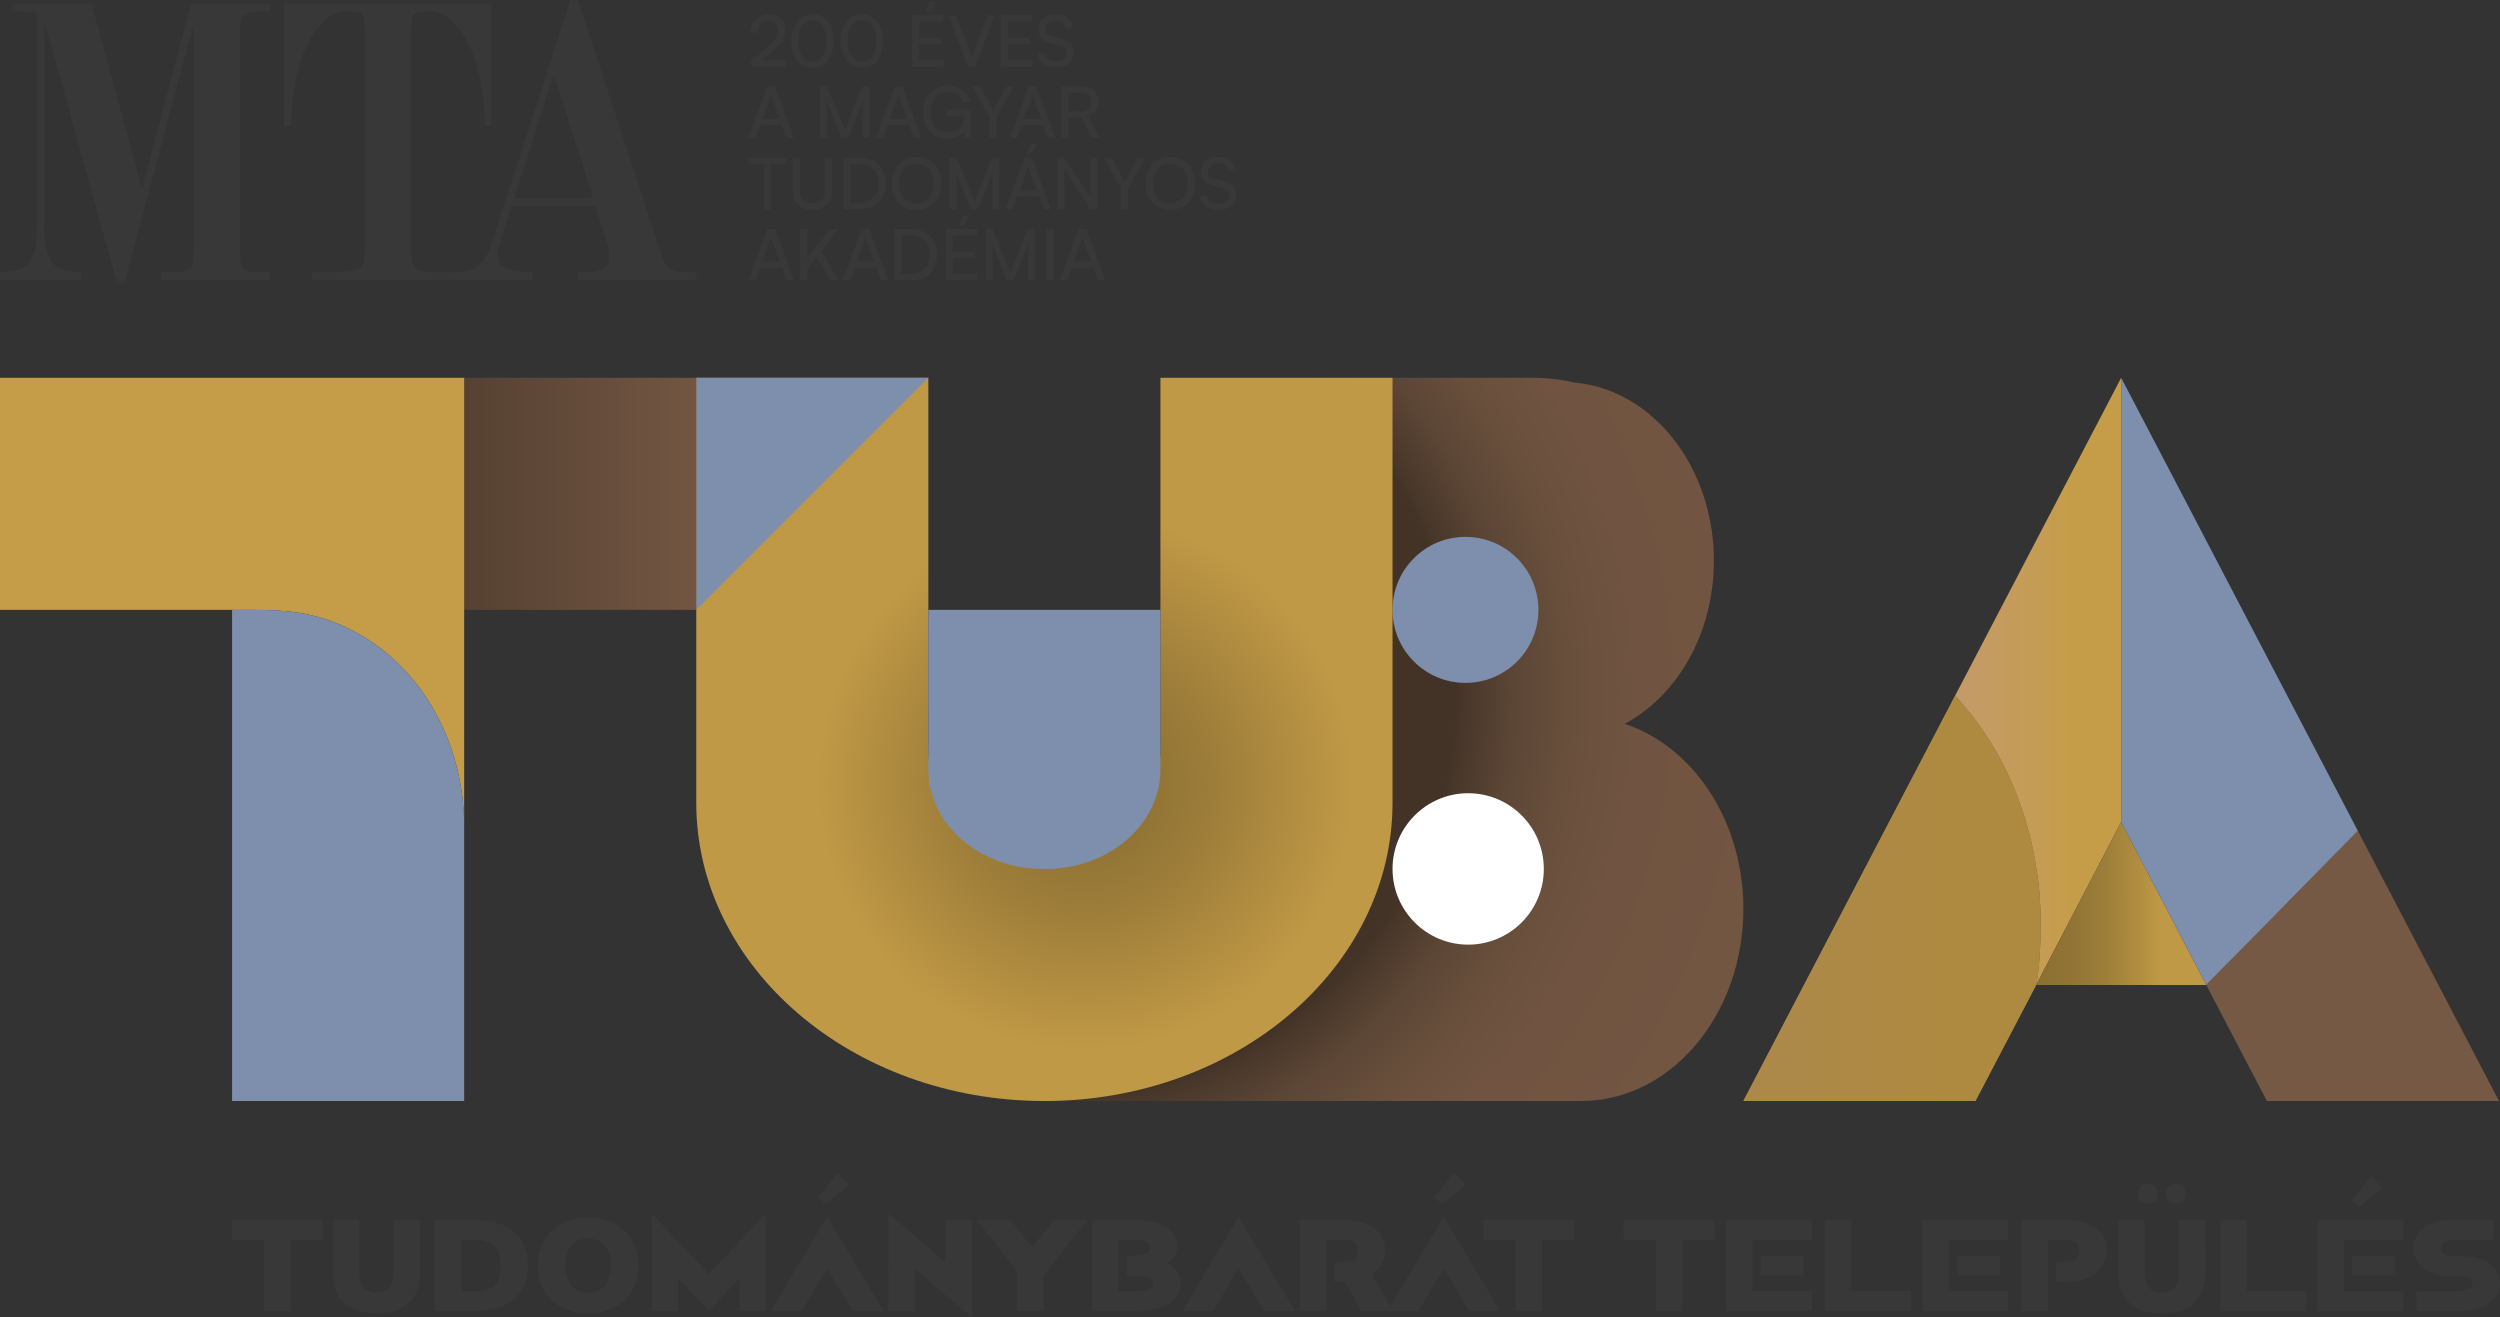 <svg xmlns="http://www.w3.org/2000/svg" xmlns:xlink="http://www.w3.org/1999/xlink" id="Layer_1" x="0px" y="0px" width="926px" height="488px" viewBox="0 0 926 488" xml:space="preserve"><rect x="0" y="0" width="926" height="488" fill="#333333" stroke="none"/> <g id="color"> <g id="A"> <linearGradient id="SVGID_1_" gradientUnits="userSpaceOnUse" x1="970.053" y1="-133.344" x2="1033.346" y2="-133.344" gradientTransform="matrix(1 0 0 -1 -247.66 119.04)"> <stop offset="0" style="stop-color:#C49A6C"></stop> <stop offset="0.525" style="stop-color:#C59C53"></stop> <stop offset="0.724" style="stop-color:#C59D48"></stop> </linearGradient> <path fill="url(#SVGID_1_)" d="M742.703,222.212l-20.311,38.876l1.762-3.368c15.602,16.69,26.556,39.38,30.272,65.016 c0.037,0.325,0.159,0.742,0.196,1.16c0.052,0.672,0.103,1.345,0.242,2.018c0.644,4.897,0.946,9.843,0.946,14.841 c0,0.216-0.011,0.426-0.011,0.638c0,0.235,0.011,0.47,0.011,0.705c0,8.063-0.267,15.147-1.613,22.734l31.487-60.344V139.936 L742.703,222.212z"></path> <linearGradient id="SVGID_2_" gradientUnits="userSpaceOnUse" x1="893.402" y1="-213.727" x2="1003.472" y2="-213.727" gradientTransform="matrix(1 0 0 -1 -247.66 119.04)"> <stop offset="0" style="stop-color:#C49A6C"></stop> <stop offset="0.525" style="stop-color:#C59C53"></stop> <stop offset="0.724" style="stop-color:#C59D48"></stop> </linearGradient> <path fill="url(#SVGID_2_)" d="M755.802,341.393c0-0.212,0.01-0.423,0.01-0.638c0-4.998-0.303-9.942-0.945-14.842 c-0.142-0.672-0.19-1.345-0.243-2.017c-0.037-0.418-0.159-0.836-0.194-1.16c-3.719-25.635-14.673-48.326-30.274-65.016 l-1.762,3.368l-76.65,146.724h85.965l22.491-42.98c1.348-7.587,1.613-14.67,1.613-22.734 C755.812,341.861,755.802,341.628,755.802,341.393"></path> <linearGradient id="SVGID_3_" gradientUnits="userSpaceOnUse" x1="1001.859" y1="-215.62" x2="1064.871" y2="-215.62" gradientTransform="matrix(1 0 0 -1 -247.66 119.04)"> <stop offset="0" style="stop-color:#8C7033"></stop> <stop offset="0.195" style="stop-color:#907335"></stop> <stop offset="0.403" style="stop-color:#9D7E39"></stop> <stop offset="0.618" style="stop-color:#B28E41"></stop> <stop offset="0.724" style="stop-color:#C09946"></stop> </linearGradient> <polygon fill="url(#SVGID_3_)" points="754.199,364.832 817.211,364.832 785.686,304.488 "></polygon> <polygon fill="#7E8FAD" points="828.856,222.571 785.686,139.936 785.686,304.488 817.211,364.832 873.506,308.042 "></polygon> <polygon fill="#755944" points="817.211,364.832 839.664,407.813 925.63,407.813 873.32,307.683 "></polygon> <path opacity="0.7" fill="#A3823C" d="M755.802,341.393c0-0.212,0.01-0.423,0.01-0.638 c0-4.998-0.303-9.942-0.945-14.842c-0.142-0.672-0.19-1.345-0.243-2.017c-0.037-0.418-0.159-0.836-0.194-1.16 c-3.719-25.635-14.673-48.326-30.274-65.016l-1.762,3.368l-76.65,146.724h85.965l22.491-42.98 c1.348-7.587,1.613-14.67,1.613-22.734C755.812,341.861,755.802,341.628,755.802,341.393"></path> </g> <g id="B"> <radialGradient id="SVGID_4_" cx="636.994" cy="-137.627" r="268.668" gradientTransform="matrix(1 0 0 -1 -247.561 118.986)" gradientUnits="userSpaceOnUse"> <stop offset="0.557" style="stop-color:#433327"></stop> <stop offset="0.57" style="stop-color:#48372A"></stop> <stop offset="0.635" style="stop-color:#5B4535"></stop> <stop offset="0.712" style="stop-color:#684F3C"></stop> <stop offset="0.81" style="stop-color:#705441"></stop> <stop offset="1" style="stop-color:#725642"></stop> </radialGradient> <path fill="url(#SVGID_4_)" d="M645.742,335.809c0-3.153-0.227-6.252-0.615-9.306c-0.056-0.421-0.104-0.843-0.166-1.262 c-0.035-0.252-0.067-0.502-0.104-0.74c-3.96-27.216-20.96-49.122-43.107-56.397c19.486-10.339,33.069-33.493,33.069-60.419 c0-0.143-0.011-0.281-0.011-0.421c0-0.121,0.011-0.238,0.011-0.358c0-2.934-0.209-5.821-0.575-8.656 c-0.047-0.391-0.096-0.784-0.148-1.172c-0.033-0.23-0.066-0.461-0.104-0.691c-4.294-29.55-25.117-52.384-50.797-54.68 c-4.896-1.145-9.994-1.77-15.238-1.77H429.828v224.573h-41.983v43.304h42.983h7.28h78.685h57.059h11.807 c33.179,0,60.084-31.861,60.084-71.167c0-0.149-0.009-0.301-0.009-0.45C645.733,336.064,645.742,335.938,645.742,335.809"></path> <path fill="#FFFFFF" d="M515.794,321.852c0,15.485,12.547,28.043,28.019,28.043s28.018-12.557,28.018-28.043 c0-15.485-12.547-28.042-28.018-28.042C528.341,293.81,515.794,306.367,515.794,321.852"></path> <path fill="#7E8FAD" d="M515.794,225.896c0,14.936,12.095,27.042,27.019,27.042c14.923,0,27.018-12.106,27.018-27.042 s-12.096-27.041-27.018-27.041C527.889,198.855,515.794,210.96,515.794,225.896"></path> </g> <g id="U"> <radialGradient id="SVGID_5_" cx="649.66" cy="-170.96" r="137" gradientTransform="matrix(1 0 0 -1 -247.561 118.986)" gradientUnits="userSpaceOnUse"> <stop offset="0.108" style="stop-color:#8C7033"></stop> <stop offset="0.359" style="stop-color:#9E7E3A"></stop> <stop offset="0.724" style="stop-color:#C09946"></stop> </radialGradient> <path fill="url(#SVGID_5_)" d="M429.828,277.647c0,24.057-19.244,43.558-42.983,43.558c-23.739,0-42.983-19.501-42.983-43.558 V139.936h-85.965v157.372c0,61.029,57.732,110.505,128.948,110.505c71.217,0,128.949-49.476,128.949-110.505V139.936h-85.966 V277.647z"></path> <polygon fill="#7E8FAD" points="257.897,225.896 257.897,139.936 343.862,139.936 "></polygon> <path fill="#7E8FAD" d="M429.828,225.896h-85.966v6.497v45.306v7.25c0,20.38,19.021,36.902,42.483,36.902 c0.091,0,0.18-0.006,0.271-0.006c0.076,0,0.151,0.006,0.228,0.006s0.152-0.006,0.229-0.006c0.092,0,0.181,0.006,0.271,0.006 c23.462,0,42.483-16.522,42.483-36.902v-7.25v-45.306V225.896z"></path> </g> <g id="T"> <path fill="#7D2DAE" d="M171.931,307.206v-0.921c0,0.145-0.009,0.284-0.009,0.428 C171.922,306.879,171.931,307.042,171.931,307.206"></path> <linearGradient id="SVGID_6_" gradientUnits="userSpaceOnUse" x1="419.591" y1="-63.876" x2="505.557" y2="-63.876" gradientTransform="matrix(1 0 0 -1 -247.66 119.04)"> <stop offset="0" style="stop-color:#564132"></stop> <stop offset="1" style="stop-color:#725642"></stop> </linearGradient> <rect x="171.931" y="139.936" fill="url(#SVGID_6_)" width="85.966" height="85.96"></rect> <path fill="#C59D48" d="M85.966,139.936H0v85.96h85.966h6.852c6.21,0,12.164,0.159,18.035,1.106 c30.123,4.856,55.027,30.932,60.109,66.118c0.036,0.257,0.081,0.537,0.116,0.817c0.063,0.466,0.123,0.932,0.184,1.397 c0.425,3.386,0.669,6.817,0.669,10.304v-58.955v-20.322v-86.426H85.966z"></path> <path fill="#7B2AAD" d="M172.431,306.285v-0.646c0,0.1-0.003,0.197-0.006,0.297C172.426,306.052,172.431,306.168,172.431,306.285"></path> <path fill="#7E8FAD" d="M171.078,293.938c-0.035-0.281-0.08-0.561-0.116-0.817c-5.083-35.187-29.988-61.262-60.109-66.118 c-5.871-0.947-11.824-1.106-18.035-1.106h-6.852v159.485v22.432h85.965V306.567c0-0.167-0.009-0.332-0.009-0.498 c0-0.045,0.001-0.09,0.003-0.134c0.002-0.099,0.006-0.197,0.006-0.297c0-3.485-0.244-6.918-0.67-10.305 C171.203,294.869,171.141,294.403,171.078,293.938"></path> </g> <g id="MTA_200"> <path fill="#383838" d="M52.629,69.895L33.875,1.403H4.669V4.22c4.599,0,7.266,0,8.969,0.746v78.345 C13.638,97.017,10.671,100.8,0,100.8v2.818h30.023V100.8c-10.672,0-13.636-3.783-13.636-17.489V8.002 c0.585,1.265,0.954,3.116,1.701,5.485l25.274,91.465h2.667L71.75,8.75v82.714c0,9.336,0,9.336-12.084,9.336v2.818h40.256V100.8 c-10.97,0-10.97,0-10.97-9.336V13.567c0-9.347,0-9.347,10.97-9.347V1.403H70.716L52.629,69.895z"></path> <path fill="#383838" d="M243.94,91.166L214.068,0h-2.817l-29.057,89.982c-2.448,7.634-6.451,10.888-13.637,10.888 c-16.236,0-16.236,0-16.236-9.335V13.567c0-9.347,0-9.347,6.899-9.347c10.67,0,20.306,17.199,20.306,42.322h2.519V1.333h-76.788 v45.209h2.668c0-25.123,9.705-42.322,20.307-42.322c6.897,0,6.897,0,6.897,9.347v77.967c0,9.335,0,9.335-19.649,9.335v2.818 h81.764v-2.818c-11.119,0-14.603-2.805-12.233-10.301l4.52-14.224h30.988l3.932,12.451c3.106,9.855,0.955,12.155-10.382,12.155 v2.816h43.879v-2.816C247.057,100.651,247.057,100.651,243.94,91.166 M190.496,73.379l14.603-45.877l14.603,45.877H190.496z"></path> <path fill="#383838" d="M278.123,24.71v-1.971l6.146-5.309c3.084-2.664,3.957-3.955,3.957-5.99c0-2.401-1.375-3.817-3.671-3.817 c-2.339,0-3.873,1.71-3.923,4.426h-2.592c0.084-4.091,2.665-6.754,6.546-6.754c3.829,0,6.284,2.328,6.284,5.989 c0,2.717-1.355,4.646-4.732,7.572l-3.956,3.43h8.813v2.402L278.123,24.71z"></path> <path fill="#383838" d="M300.952,5.273c4.783,0,7.834,4.007,7.834,9.913c0,5.937-2.926,9.87-7.834,9.87 c-4.933,0-7.857-3.933-7.857-9.87C293.095,9.281,296.157,5.273,300.952,5.273 M300.952,22.739c3.354,0,5.274-2.853,5.274-7.553 c0-4.74-1.92-7.594-5.274-7.594c-3.349,0-5.298,2.854-5.298,7.594C295.654,19.886,297.604,22.739,300.952,22.739"></path> <path fill="#383838" d="M319.226,5.273c4.773,0,7.836,4.007,7.836,9.913c0,5.937-2.928,9.87-7.836,9.87 c-4.932,0-7.857-3.933-7.857-9.87C311.369,9.281,314.42,5.273,319.226,5.273 M319.226,22.739c3.346,0,5.276-2.853,5.276-7.553 c0-4.74-1.93-7.594-5.276-7.594c-3.348,0-5.307,2.854-5.307,7.594C313.919,19.886,315.878,22.739,319.226,22.739"></path> <path fill="#383838" d="M337.783,24.711V5.642h11.633v2.371h-9.052v5.968h8.149v2.297h-8.149v6.031h9.052v2.402H337.783 L337.783,24.711z M344.485,4.246h-1.897l1.761-3.514h2.427L344.485,4.246z"></path> <path fill="#383838" d="M351.343,5.642h2.768l4.637,12.188c0.419,1.081,0.797,2.161,1.185,3.587 c0.452-1.5,0.903-2.769,1.217-3.618l4.617-12.157h2.692l-7.173,19.069h-2.694L351.343,5.642z"></path> <polygon fill="#383838" points="370.733,24.71 370.733,5.642 382.369,5.642 382.369,8.011 373.313,8.011 373.313,13.979 381.467,13.979 381.467,16.277 373.313,16.277 373.313,22.308 382.369,22.308 382.369,24.71 "></polygon> <path fill="#383838" d="M391.197,5.294c3.64,0,5.989,2.035,6.198,5.329h-2.611c-0.125-1.898-1.479-3-3.608-3 c-2.402,0-3.956,1.208-3.956,3.084c0,1.531,0.872,2.455,2.665,2.874l3.135,0.734c3.115,0.715,4.689,2.404,4.689,5.099 c0,3.429-2.664,5.612-6.722,5.612c-3.875,0-6.463-2.025-6.622-5.298h2.636c0.051,1.816,1.582,2.979,3.986,2.979 c2.538,0,4.142-1.185,4.142-3.084c0-1.5-0.819-2.454-2.64-2.874l-3.142-0.712c-3.107-0.712-4.719-2.507-4.719-5.254 C384.629,7.519,387.272,5.294,391.197,5.294"></path> <path fill="#383838" d="M277.22,51.103l6.966-19.07h2.873l6.998,19.07h-2.717l-1.719-4.742h-8.015l-1.688,4.742H277.22z M282.393,44.115h6.459l-2.926-7.971c-0.126-0.368-0.263-0.819-0.314-1.103c-0.053,0.263-0.188,0.714-0.315,1.103L282.393,44.115z "></path> <path fill="#383838" d="M303.802,51.102v-19.07h2.528l6.577,16.039l6.566-16.039h2.579v19.07h-2.527V43.56 c0-3.568,0.021-4.855,0.159-6.199l-5.571,13.741h-2.423l-5.539-13.688c0.126,0.922,0.179,2.874,0.179,5.538v8.15H303.802z"></path> <path fill="#383838" d="M324.412,51.103l6.966-19.07h2.874l6.997,19.07h-2.717l-1.719-4.742h-8.016l-1.688,4.742H324.412z M329.584,44.115h6.462l-2.927-7.971c-0.135-0.368-0.262-0.819-0.313-1.103c-0.054,0.263-0.189,0.714-0.316,1.103L329.584,44.115z "></path> <path fill="#383838" d="M344.588,41.682c0,4.625,2.687,7.291,6.62,7.291c3.241,0,5.854-1.668,5.854-5.518v-0.556h-6.379v-2.298 h8.81v10.532h-2.17l-0.179-2.592c-1.028,1.668-3.355,2.875-6.146,2.875c-5.413,0-9.125-3.903-9.125-9.788 c0-5.8,3.744-9.912,9.356-9.912c4.174,0,7.415,2.402,8.046,6.062h-2.739c-0.713-2.422-2.822-3.64-5.359-3.64 C347.064,34.139,344.588,37.172,344.588,41.682"></path> <path fill="#383838" d="M360.091,32.032h2.905l4.247,7.625c0.264,0.451,0.422,0.819,0.631,1.269 c0.24-0.481,0.293-0.639,0.64-1.269l4.217-7.625h2.821l-6.41,11.319v7.751h-2.591v-7.751L360.091,32.032z"></path> <path fill="#383838" d="M374.029,51.103l6.967-19.07h2.873l6.998,19.07h-2.718l-1.72-4.742h-8.015l-1.688,4.742H374.029z M379.202,44.115h6.461l-2.927-7.971c-0.126-0.368-0.263-0.819-0.313-1.103c-0.053,0.263-0.189,0.714-0.316,1.103L379.202,44.115z "></path> <path fill="#383838" d="M393.202,51.103v-19.07h7.204c4.092,0,6.516,2.161,6.516,5.727c0,2.634-1.322,4.531-3.693,5.297 l3.881,8.046h-2.874l-3.568-7.542h-4.877v7.542H393.202z M395.793,41.263h4.646c2.392,0,3.767-1.291,3.767-3.483 c0-2.213-1.426-3.429-3.799-3.429h-4.614V41.263L395.793,41.263z"></path> <polygon fill="#383838" points="277.273,58.424 291.341,58.424 291.341,60.795 285.612,60.795 285.612,77.495 283.031,77.495 283.031,60.795 277.273,60.795 "></polygon> <path fill="#383838" d="M293.644,58.424h2.581v12.137c0,3.062,1.689,4.751,4.721,4.751c3.01,0,4.668-1.72,4.668-4.751V58.424 h2.612v12.292c0,4.376-2.791,7.093-7.28,7.093c-4.511,0-7.302-2.687-7.302-7.093V58.424L293.644,58.424z"></path> <path fill="#383838" d="M312.37,77.493V58.424h6.199c5.694,0,9.547,3.849,9.547,9.545c0,5.673-3.797,9.523-9.441,9.523H312.37z M314.96,60.795v14.296h3.537c4.237,0,6.933-2.738,6.933-7.122c0-4.428-2.696-7.174-7.046-7.174H314.96z"></path> <path fill="#383838" d="M339.409,77.809c-5.382,0-9.125-4.06-9.125-9.86c0-5.779,3.765-9.871,9.146-9.871 c5.412,0,9.178,4.07,9.178,9.871C348.61,73.749,344.813,77.809,339.409,77.809 M339.431,60.584c-3.872,0-6.432,2.927-6.432,7.364 c0,4.427,2.561,7.385,6.432,7.385c3.88,0,6.461-2.978,6.461-7.385C345.892,63.512,343.311,60.584,339.431,60.584"></path> <path fill="#383838" d="M351.835,77.494v-19.07h2.539l6.567,16.039l6.567-16.039h2.581v19.07h-2.53v-7.542 c0-3.558,0.03-4.855,0.159-6.2l-5.565,13.742h-2.429l-5.539-13.689c0.136,0.924,0.188,2.875,0.188,5.539v8.15H351.835 L351.835,77.494z"></path> <path fill="#383838" d="M372.458,77.494l6.956-19.069h2.884l6.984,19.069h-2.715l-1.717-4.741h-8.017l-1.69,4.741H372.458z M377.621,70.508h6.46l-2.928-7.972c-0.126-0.368-0.263-0.817-0.314-1.103c-0.053,0.263-0.178,0.714-0.315,1.103L377.621,70.508z M381.869,57.029h-1.921l1.793-3.513h2.403L381.869,57.029z"></path> <polygon fill="#383838" points="391.63,77.494 391.63,58.423 394.21,58.423 403.965,73.173 403.965,58.423 406.557,58.423 406.557,77.494 403.965,77.494 394.21,62.745 394.21,77.494 "></polygon> <path fill="#383838" d="M408.821,58.424h2.905l4.248,7.625c0.263,0.45,0.42,0.817,0.629,1.271 c0.241-0.483,0.295-0.641,0.631-1.271l4.227-7.625h2.821l-6.41,11.318v7.752h-2.591v-7.752L408.821,58.424z"></path> <path fill="#383838" d="M433.456,77.809c-5.382,0-9.125-4.06-9.125-9.86c0-5.779,3.765-9.871,9.146-9.871 c5.413,0,9.182,4.07,9.182,9.871C442.659,73.749,438.859,77.809,433.456,77.809 M433.477,60.584c-3.872,0-6.432,2.927-6.432,7.364 c0,4.427,2.561,7.385,6.432,7.385c3.88,0,6.461-2.978,6.461-7.385C439.938,63.512,437.357,60.584,433.477,60.584"></path> <path fill="#383838" d="M451.398,58.077c3.641,0,5.991,2.035,6.2,5.33h-2.613c-0.135-1.899-1.479-3.001-3.618-3.001 c-2.394,0-3.956,1.208-3.956,3.084c0,1.532,0.873,2.455,2.666,2.874l3.14,0.734c3.111,0.714,4.695,2.404,4.695,5.1 c0,3.429-2.665,5.611-6.723,5.611c-3.883,0-6.462-2.025-6.622-5.297h2.633c0.054,1.814,1.584,2.979,3.989,2.979 c2.527,0,4.143-1.186,4.143-3.083c0-1.5-0.819-2.455-2.643-2.875l-3.139-0.711c-3.114-0.713-4.719-2.509-4.719-5.255 C444.832,60.302,447.464,58.077,451.398,58.077"></path> <path fill="#383838" d="M277.22,103.886l6.966-19.07h2.873l6.998,19.07h-2.717l-1.719-4.74h-8.015l-1.688,4.74H277.22z M282.393,96.901h6.459l-2.926-7.973c-0.126-0.368-0.263-0.817-0.314-1.102c-0.053,0.263-0.188,0.716-0.315,1.102L282.393,96.901z "></path> <polygon fill="#383838" points="298.983,95.631 307.48,84.817 310.565,84.817 304.175,92.915 310.669,103.887 307.659,103.887 302.465,95.106 298.983,99.513 298.983,103.887 296.404,103.887 296.404,84.817 298.983,84.817 "></polygon> <path fill="#383838" d="M312.145,103.886l6.967-19.07h2.874l6.986,19.07h-2.717l-1.708-4.74h-8.026l-1.69,4.74H312.145z M317.316,96.901h6.462l-2.933-7.973c-0.13-0.368-0.267-0.817-0.319-1.102c-0.054,0.263-0.179,0.716-0.315,1.102L317.316,96.901z"></path> <path fill="#383838" d="M331.318,103.886V84.817h6.199c5.695,0,9.546,3.849,9.546,9.545c0,5.673-3.797,9.523-9.44,9.523H331.318 L331.318,103.886z M333.898,87.188v14.297h3.537c4.246,0,6.942-2.739,6.942-7.122c0-4.428-2.696-7.175-7.049-7.175H333.898z"></path> <path fill="#383838" d="M350.279,103.886v-19.07h11.633v2.371h-9.053v5.969h8.151v2.298h-8.151v6.03h9.053v2.402H350.279z M356.982,83.422h-1.909l1.773-3.514h2.423L356.982,83.422z"></path> <path fill="#383838" d="M365.107,103.886v-19.07h2.538l6.567,16.04l6.565-16.04h2.58v19.07h-2.527v-7.542 c0-3.556,0.03-4.854,0.157-6.199l-5.568,13.742h-2.426l-5.538-13.688c0.138,0.923,0.189,2.875,0.189,5.539v8.149H365.107 L365.107,103.886z"></path> <rect x="387.632" y="84.816" fill="#383838" width="2.58" height="19.068"></rect> <path fill="#383838" d="M392.52,103.886l6.967-19.07h2.874l6.997,19.07h-2.728l-1.71-4.74h-8.018l-1.686,4.74H392.52z M397.694,96.901h6.46l-2.927-7.973c-0.135-0.368-0.263-0.817-0.313-1.102c-0.053,0.263-0.188,0.716-0.316,1.102L397.694,96.901z"></path> </g> </g> <g id="Layer_4"> <g> <path fill="#383838" d="M97.887,459.271H85.966v-7.337h33.622v7.337h-11.92v26.285h-9.781V459.271z"></path> <path fill="#383838" d="M155.538,471.252c0,10.637-6.418,15.222-16.078,15.222c-9.78,0-16.201-4.585-16.201-15.222v-19.317h9.781 v19.317c0,5.501,2.69,7.579,6.358,7.579s6.358-2.078,6.358-7.579v-19.317h9.78L155.538,471.252L155.538,471.252z"></path> <path fill="#383838" d="M161.043,451.935h14.854c13.511,0,19.623,6.726,19.623,16.811s-6.051,16.811-19.562,16.811h-14.916 V451.935z M176.51,478.221c7.091,0,8.925-3.791,8.925-9.536c0-5.624-1.895-9.414-9.047-9.414h-5.563v18.95H176.51z"></path> <path fill="#383838" d="M217.838,451.018c11.187,0,18.646,7.092,18.646,17.728s-7.458,17.728-18.646,17.728 c-11.187,0-18.646-7.092-18.646-17.728S206.651,451.018,217.838,451.018z M217.838,478.831c5.134,0,8.559-4.034,8.559-10.086 s-3.424-10.086-8.559-10.086c-5.135,0-8.558,4.034-8.558,10.086S212.703,478.831,217.838,478.831z"></path> <path fill="#383838" d="M241.377,449.489l21.153,22.435l21.153-22.435v36.066h-9.781v-12.042l-11.371,12.042l-11.371-12.042 v12.042h-9.781v-36.066H241.377z"></path> <path fill="#383838" d="M306.366,450.713l20.846,34.843H315.78l-9.415-15.771l-9.414,15.771h-11.433L306.366,450.713z M303.064,443.377l7.214-8.925l4.278,4.34l-8.925,7.214L303.064,443.377z"></path> <path fill="#383838" d="M329.049,449.489l21.152,18.034v-15.59h9.781V488l-21.152-18.033v15.589h-9.781V449.489L329.049,449.489z"></path> <path fill="#383838" d="M374.291,451.935l8.008,10.087l7.947-10.087h12.47l-16.139,20.355v13.266h-9.781v-14.732l-14.978-18.889 H374.291z"></path> <path fill="#383838" d="M404.554,451.935h16.873c9.231,0,14.673,4.097,14.673,9.658c0,2.508-1.468,4.707-3.669,6.419 c2.874,1.528,4.892,3.913,4.892,7.274c0,6.174-5.686,10.27-16.383,10.27h-16.385V451.935z M417.393,465.139h1.162 c5.931,0,7.458-1.223,7.458-2.994c0-1.713-1.1-2.873-5.134-2.873h-6.542v18.95h8.375c2.873,0,4.523-1.162,4.523-2.936 c0-1.649-1.711-2.812-8.192-2.812h-1.651V465.139z"></path> <path fill="#383838" d="M458.782,450.713l20.847,34.843h-11.433l-9.414-15.771l-9.414,15.771h-11.432L458.782,450.713z"></path> <path fill="#383838" d="M494.305,467.462h3.117c4.401,0,5.502-1.712,5.502-4.218c0-2.384-1.101-3.974-5.135-3.974h-6.542v26.285 h-9.781v-33.622h16.874c9.23,0,14.672,4.585,14.672,10.76c0,3.974-1.712,7.151-4.707,9.23l7.396,13.632h-11.555l-5.868-10.76 c-0.121,0-0.244,0-0.367,0h-3.605V467.462L494.305,467.462z"></path> <path fill="#383838" d="M534.716,450.713l20.848,34.843h-11.435l-9.414-15.771l-9.414,15.771h-11.433L534.716,450.713z M531.414,443.377l7.215-8.925l4.279,4.34l-8.927,7.214L531.414,443.377z"></path> <path fill="#383838" d="M561.373,459.271h-11.921v-7.337h33.623v7.337h-11.921v26.285h-9.781V459.271z"></path> <path fill="#383838" d="M613.341,459.271H601.42v-7.337h33.623v7.337h-11.921v26.285h-9.781V459.271z"></path> <path fill="#383838" d="M639.326,451.935h31.788v7.337h-22.007v18.95h22.007v7.335h-31.788V451.935z M652.163,465.078h15.896 v7.335h-15.896V465.078z"></path> <path fill="#383838" d="M676.009,451.935h9.781v26.287h22.007v7.335h-31.788V451.935L676.009,451.935z"></path> <path fill="#383838" d="M712.081,451.935h31.788v7.337h-22.007v18.95h22.007v7.335h-31.788V451.935z M724.917,465.078h15.896 v7.335h-15.896V465.078z"></path> <path fill="#383838" d="M761.6,467.462h3.118c4.401,0,5.504-1.712,5.504-4.218c0-2.384-1.103-3.974-5.138-3.974h-6.54v26.285 h-9.78v-33.622h16.872c9.229,0,14.672,4.585,14.672,10.76c0,7.457-6.113,12.103-15.1,12.103h-3.607L761.6,467.462L761.6,467.462z"></path> <path fill="#383838" d="M816.869,471.252c0,10.637-6.42,15.222-16.078,15.222c-9.781,0-16.2-4.585-16.2-15.222v-19.317h9.781 v19.317c0,5.501,2.688,7.579,6.355,7.579c3.669,0,6.359-2.078,6.359-7.579v-19.317h9.781L816.869,471.252L816.869,471.252z M795.533,438.486c2.201,0,3.667,1.468,3.667,3.668s-1.466,3.668-3.667,3.668s-3.668-1.468-3.668-3.668 S793.331,438.486,795.533,438.486z M805.926,438.486c2.2,0,3.669,1.468,3.669,3.668s-1.469,3.668-3.669,3.668 s-3.668-1.468-3.668-3.668S803.726,438.486,805.926,438.486z"></path> <path fill="#383838" d="M822.372,451.935h9.781v26.287h22.007v7.335h-31.788V451.935L822.372,451.935z"></path> <path fill="#383838" d="M858.444,451.935h31.788v7.337h-22.007v18.95h22.007v7.335h-31.788V451.935z M871.037,444.599l7.214-8.924 l4.279,4.34l-8.927,7.213L871.037,444.599z M871.28,465.078h15.896v7.335H871.28V465.078z"></path> <path fill="#383838" d="M895.066,478.221h15.71c3.118,0,5.136-1.102,5.136-2.751c0-1.65-1.713-2.813-4.4-2.813h-3.548 c-8.558,0-14.059-4.096-14.059-10.391c0-6.175,6.113-10.332,13.204-10.332h16.506v7.337h-14.793c-2.936,0-4.83,1.223-4.83,2.995 c0,1.895,1.712,3.057,4.401,3.057h3.546c8.56,0,14.061,4.096,14.061,10.146c0,6.052-6.358,10.087-13.756,10.087h-17.178V478.221 L895.066,478.221z"></path> </g> </g> </svg>